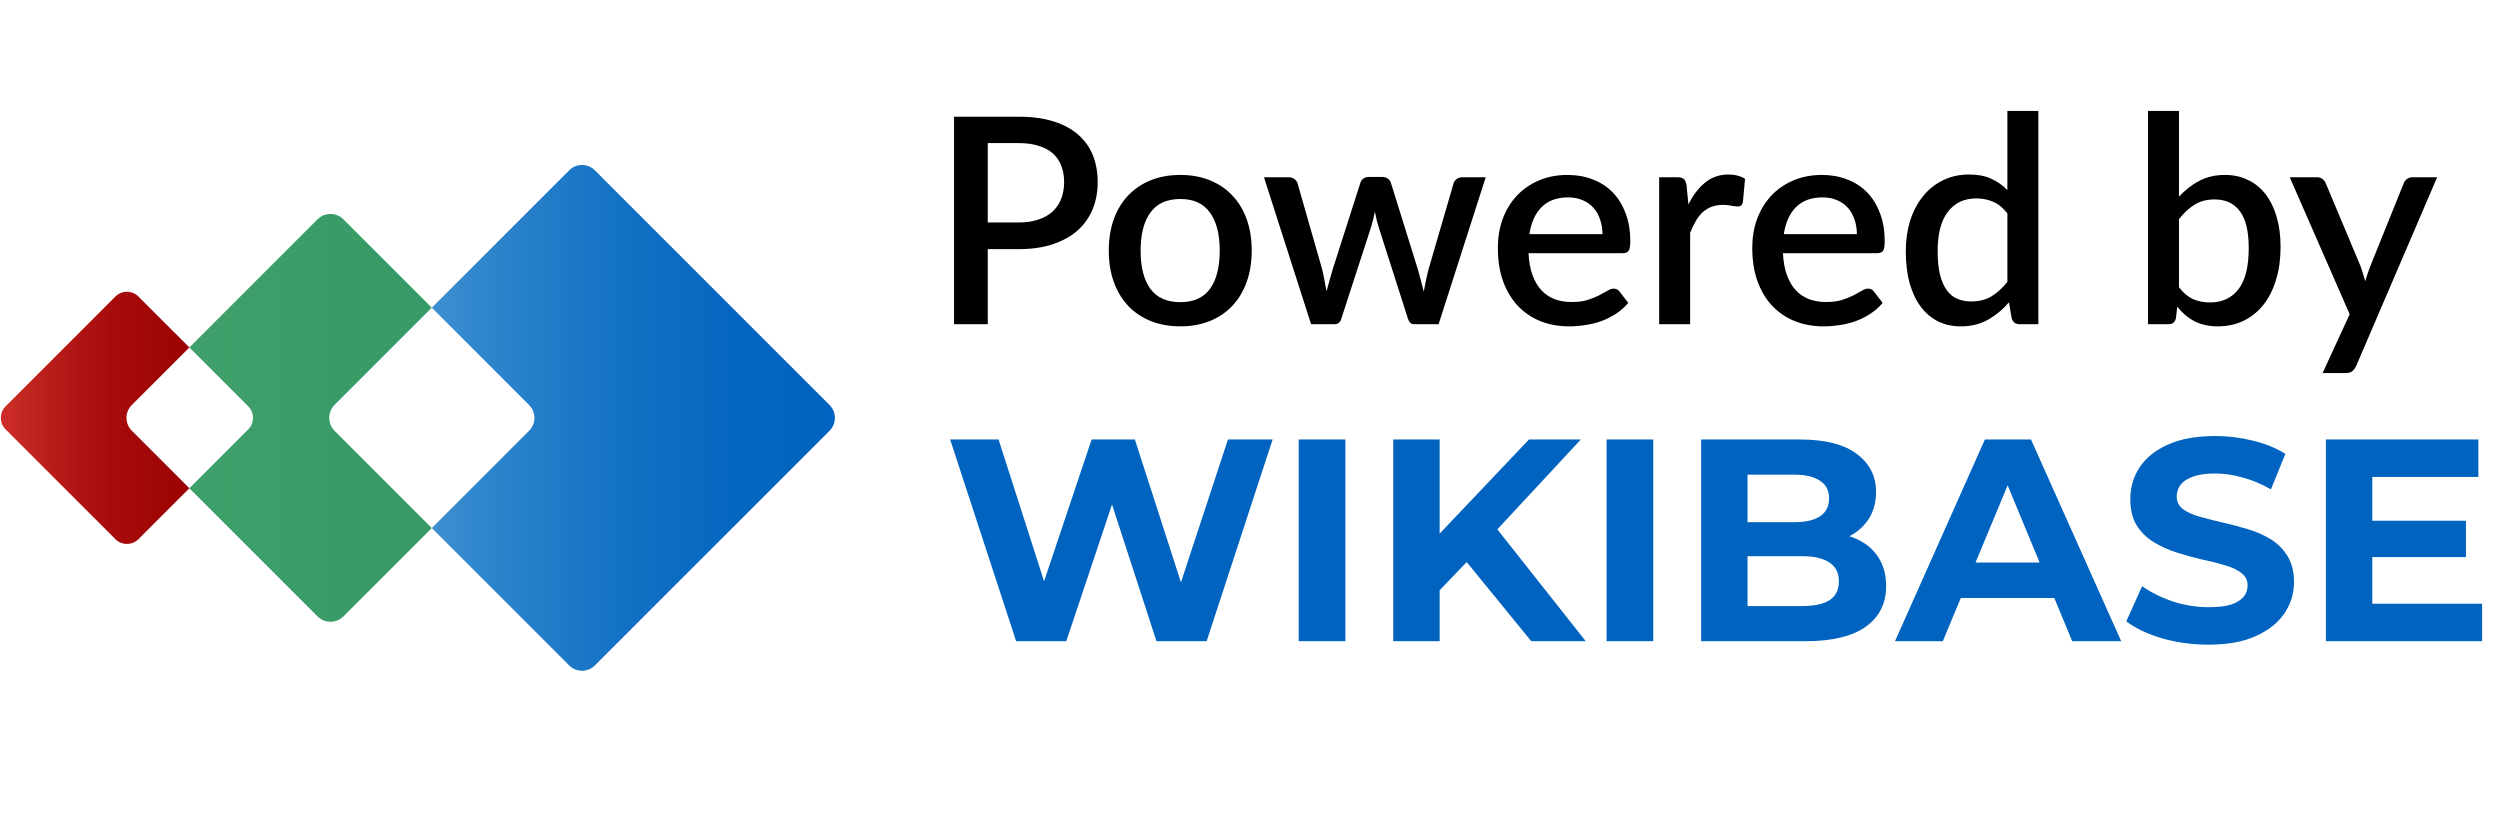 <svg viewBox="0 0 347 116" fill="none" xmlns="http://www.w3.org/2000/svg">
<path d="M115.144 56.216L82.566 23.638C81.583 22.652 79.985 22.652 79.002 23.638L59.931 42.709L73.441 56.219C74.424 57.205 74.424 58.8 73.441 59.783L59.931 73.293L79.002 92.364C79.988 93.347 81.583 93.347 82.566 92.364L115.144 59.786C116.127 58.803 116.127 57.205 115.144 56.222V56.216Z" fill="url(#paint0_linear_2965_2168)"/>
<path d="M45.71 58.284C45.688 58.093 45.688 57.904 45.71 57.713C45.772 57.166 46.002 56.635 46.421 56.216L59.931 42.706L47.651 30.427C47.117 29.893 46.41 29.66 45.71 29.702C45.117 29.739 44.536 29.974 44.084 30.427L26.282 48.228L34.45 56.396C35.335 57.281 35.335 58.719 34.45 59.604L26.282 67.771L44.084 85.573C44.536 86.025 45.117 86.258 45.71 86.298C46.407 86.34 47.117 86.107 47.651 85.573L59.931 73.293L46.421 59.783C46.002 59.365 45.772 58.831 45.71 58.286V58.284Z" fill="url(#paint1_linear_2965_2168)"/>
<path d="M45.71 58.564V57.994C45.688 58.185 45.688 58.373 45.71 58.564Z" fill="url(#paint2_linear_2965_2168)"/>
<path d="M45.71 58.564V57.994C45.688 58.185 45.688 58.373 45.71 58.564Z" fill="url(#paint3_linear_2965_2168)"/>
<path d="M18.294 56.216L26.285 48.225L19.221 41.162C18.336 40.277 16.898 40.277 16.013 41.162L0.782 56.393C-0.103 57.278 -0.103 58.716 0.782 59.601L16.013 74.832C16.898 75.717 18.336 75.717 19.221 74.832L26.285 67.769L18.294 59.778C17.311 58.795 17.311 57.197 18.294 56.214V56.216Z" fill="url(#paint4_linear_2965_2168)"/>
<path d="M141.38 30.88C142.42 30.88 143.333 30.747 144.12 30.48C144.92 30.213 145.58 29.84 146.1 29.36C146.633 28.867 147.033 28.273 147.3 27.58C147.567 26.887 147.7 26.113 147.7 25.26C147.7 24.42 147.567 23.667 147.3 23C147.047 22.333 146.66 21.767 146.14 21.3C145.62 20.833 144.96 20.48 144.16 20.24C143.373 19.987 142.447 19.86 141.38 19.86H137.1V30.88H141.38ZM141.38 16.2C143.26 16.2 144.887 16.42 146.26 16.86C147.647 17.3 148.787 17.92 149.68 18.72C150.587 19.507 151.26 20.46 151.7 21.58C152.14 22.687 152.36 23.913 152.36 25.26C152.36 26.633 152.127 27.893 151.66 29.04C151.193 30.173 150.5 31.153 149.58 31.98C148.66 32.793 147.513 33.433 146.14 33.9C144.78 34.353 143.193 34.58 141.38 34.58H137.1V45H132.42V16.2H141.38ZM163.838 24.28C165.345 24.28 166.705 24.527 167.918 25.02C169.145 25.513 170.185 26.213 171.038 27.12C171.905 28.027 172.572 29.127 173.038 30.42C173.505 31.713 173.738 33.167 173.738 34.78C173.738 36.393 173.505 37.847 173.038 39.14C172.572 40.433 171.905 41.54 171.038 42.46C170.185 43.367 169.145 44.067 167.918 44.56C166.705 45.053 165.345 45.3 163.838 45.3C162.318 45.3 160.945 45.053 159.718 44.56C158.505 44.067 157.465 43.367 156.598 42.46C155.732 41.54 155.065 40.433 154.598 39.14C154.132 37.847 153.898 36.393 153.898 34.78C153.898 33.167 154.132 31.713 154.598 30.42C155.065 29.127 155.732 28.027 156.598 27.12C157.465 26.213 158.505 25.513 159.718 25.02C160.945 24.527 162.318 24.28 163.838 24.28ZM163.838 41.94C165.678 41.94 167.045 41.327 167.938 40.1C168.845 38.86 169.298 37.093 169.298 34.8C169.298 32.507 168.845 30.74 167.938 29.5C167.045 28.247 165.678 27.62 163.838 27.62C161.972 27.62 160.585 28.247 159.678 29.5C158.772 30.74 158.318 32.507 158.318 34.8C158.318 37.093 158.772 38.86 159.678 40.1C160.585 41.327 161.972 41.94 163.838 41.94ZM206.218 24.6L199.678 45H196.258C195.858 45 195.578 44.74 195.418 44.22L191.358 31.52C191.251 31.16 191.151 30.8 191.058 30.44C190.978 30.08 190.904 29.727 190.838 29.38C190.691 30.1 190.511 30.82 190.298 31.54L186.178 44.22C186.031 44.74 185.718 45 185.238 45H181.978L175.438 24.6H178.838C179.171 24.6 179.444 24.687 179.658 24.86C179.884 25.02 180.031 25.213 180.098 25.44L183.498 37.32C183.631 37.867 183.744 38.4 183.838 38.92C183.944 39.427 184.038 39.933 184.118 40.44C184.251 39.933 184.391 39.427 184.538 38.92C184.684 38.4 184.838 37.867 184.998 37.32L188.818 25.38C188.884 25.14 189.018 24.947 189.218 24.8C189.431 24.64 189.684 24.56 189.978 24.56H191.858C192.164 24.56 192.424 24.64 192.638 24.8C192.851 24.947 192.991 25.14 193.058 25.38L196.778 37.32C196.938 37.867 197.084 38.4 197.218 38.92C197.364 39.44 197.498 39.96 197.618 40.48C197.711 39.973 197.811 39.46 197.918 38.94C198.024 38.42 198.151 37.88 198.298 37.32L201.758 25.44C201.838 25.2 201.984 25 202.198 24.84C202.411 24.68 202.671 24.6 202.978 24.6H206.218ZM222.422 32.5C222.422 31.78 222.315 31.113 222.102 30.5C221.902 29.873 221.602 29.333 221.202 28.88C220.802 28.413 220.302 28.053 219.702 27.8C219.115 27.533 218.435 27.4 217.662 27.4C216.102 27.4 214.875 27.847 213.982 28.74C213.089 29.633 212.522 30.887 212.282 32.5H222.422ZM212.162 35.14C212.215 36.3 212.395 37.307 212.702 38.16C213.009 39 213.415 39.7 213.922 40.26C214.442 40.82 215.055 41.24 215.762 41.52C216.482 41.787 217.282 41.92 218.162 41.92C219.002 41.92 219.729 41.827 220.342 41.64C220.955 41.44 221.489 41.227 221.942 41C222.395 40.76 222.782 40.547 223.102 40.36C223.422 40.16 223.715 40.06 223.982 40.06C224.329 40.06 224.595 40.193 224.782 40.46L226.002 42.04C225.495 42.64 224.922 43.147 224.282 43.56C223.642 43.973 222.962 44.313 222.242 44.58C221.522 44.833 220.782 45.013 220.022 45.12C219.262 45.24 218.522 45.3 217.802 45.3C216.389 45.3 215.075 45.067 213.862 44.6C212.662 44.12 211.615 43.42 210.722 42.5C209.842 41.58 209.149 40.44 208.642 39.08C208.149 37.72 207.902 36.153 207.902 34.38C207.902 32.967 208.122 31.647 208.562 30.42C209.015 29.193 209.655 28.127 210.482 27.22C211.322 26.313 212.335 25.6 213.522 25.08C214.722 24.547 216.075 24.28 217.582 24.28C218.835 24.28 219.995 24.487 221.062 24.9C222.129 25.3 223.049 25.893 223.822 26.68C224.595 27.467 225.195 28.433 225.622 29.58C226.062 30.713 226.282 32.007 226.282 33.46C226.282 34.127 226.209 34.573 226.062 34.8C225.915 35.027 225.649 35.14 225.262 35.14H212.162ZM234.352 28.38C234.992 27.087 235.765 26.073 236.672 25.34C237.579 24.593 238.665 24.22 239.932 24.22C240.372 24.22 240.785 24.273 241.172 24.38C241.559 24.473 241.905 24.62 242.212 24.82L241.912 28.06C241.859 28.287 241.772 28.447 241.652 28.54C241.545 28.62 241.399 28.66 241.212 28.66C241.012 28.66 240.725 28.627 240.352 28.56C239.979 28.48 239.585 28.44 239.172 28.44C238.572 28.44 238.039 28.527 237.572 28.7C237.119 28.873 236.705 29.127 236.332 29.46C235.972 29.793 235.652 30.2 235.372 30.68C235.092 31.16 234.832 31.707 234.592 32.32V45H230.292V24.6H232.792C233.245 24.6 233.559 24.687 233.732 24.86C233.905 25.02 234.025 25.307 234.092 25.72L234.352 28.38ZM257.734 32.5C257.734 31.78 257.628 31.113 257.414 30.5C257.214 29.873 256.914 29.333 256.514 28.88C256.114 28.413 255.614 28.053 255.014 27.8C254.428 27.533 253.748 27.4 252.974 27.4C251.414 27.4 250.188 27.847 249.294 28.74C248.401 29.633 247.834 30.887 247.594 32.5H257.734ZM247.474 35.14C247.528 36.3 247.708 37.307 248.014 38.16C248.321 39 248.728 39.7 249.234 40.26C249.754 40.82 250.368 41.24 251.074 41.52C251.794 41.787 252.594 41.92 253.474 41.92C254.314 41.92 255.041 41.827 255.654 41.64C256.268 41.44 256.801 41.227 257.254 41C257.708 40.76 258.094 40.547 258.414 40.36C258.734 40.16 259.028 40.06 259.294 40.06C259.641 40.06 259.908 40.193 260.094 40.46L261.314 42.04C260.808 42.64 260.234 43.147 259.594 43.56C258.954 43.973 258.274 44.313 257.554 44.58C256.834 44.833 256.094 45.013 255.334 45.12C254.574 45.24 253.834 45.3 253.114 45.3C251.701 45.3 250.388 45.067 249.174 44.6C247.974 44.12 246.928 43.42 246.034 42.5C245.154 41.58 244.461 40.44 243.954 39.08C243.461 37.72 243.214 36.153 243.214 34.38C243.214 32.967 243.434 31.647 243.874 30.42C244.328 29.193 244.968 28.127 245.794 27.22C246.634 26.313 247.648 25.6 248.834 25.08C250.034 24.547 251.388 24.28 252.894 24.28C254.148 24.28 255.308 24.487 256.374 24.9C257.441 25.3 258.361 25.893 259.134 26.68C259.908 27.467 260.508 28.433 260.934 29.58C261.374 30.713 261.594 32.007 261.594 33.46C261.594 34.127 261.521 34.573 261.374 34.8C261.228 35.027 260.961 35.14 260.574 35.14H247.474ZM278.624 29.62C278.024 28.847 277.364 28.307 276.644 28C275.924 27.693 275.144 27.54 274.304 27.54C272.624 27.54 271.311 28.16 270.364 29.4C269.418 30.627 268.944 32.447 268.944 34.86C268.944 36.113 269.051 37.187 269.264 38.08C269.478 38.96 269.784 39.68 270.184 40.24C270.584 40.8 271.071 41.207 271.644 41.46C272.218 41.713 272.864 41.84 273.584 41.84C274.678 41.84 275.618 41.607 276.404 41.14C277.204 40.66 277.944 39.987 278.624 39.12V29.62ZM282.924 15.4V45H280.324C279.751 45 279.384 44.727 279.224 44.18L278.844 41.96C277.991 42.96 277.018 43.767 275.924 44.38C274.844 44.993 273.584 45.3 272.144 45.3C270.998 45.3 269.958 45.073 269.024 44.62C268.091 44.153 267.291 43.48 266.624 42.6C265.958 41.72 265.438 40.633 265.064 39.34C264.704 38.033 264.524 36.54 264.524 34.86C264.524 33.34 264.724 31.933 265.124 30.64C265.538 29.347 266.124 28.227 266.884 27.28C267.644 26.32 268.564 25.573 269.644 25.04C270.738 24.493 271.958 24.22 273.304 24.22C274.504 24.22 275.524 24.413 276.364 24.8C277.204 25.173 277.958 25.7 278.624 26.38V15.4H282.924ZM302.443 39.88C303.043 40.653 303.697 41.2 304.403 41.52C305.123 41.827 305.903 41.98 306.743 41.98C308.437 41.98 309.757 41.367 310.703 40.14C311.65 38.913 312.123 37.013 312.123 34.44C312.123 32.093 311.71 30.38 310.883 29.3C310.07 28.22 308.903 27.68 307.383 27.68C306.33 27.68 305.41 27.92 304.623 28.4C303.85 28.867 303.123 29.54 302.443 30.42V39.88ZM302.443 27.3C303.283 26.38 304.223 25.647 305.263 25.1C306.303 24.553 307.49 24.28 308.823 24.28C310.01 24.28 311.077 24.513 312.023 24.98C312.983 25.433 313.797 26.093 314.463 26.96C315.13 27.827 315.643 28.88 316.003 30.12C316.363 31.347 316.543 32.733 316.543 34.28C316.543 35.933 316.337 37.44 315.923 38.8C315.523 40.147 314.943 41.307 314.183 42.28C313.423 43.24 312.503 43.987 311.423 44.52C310.343 45.04 309.137 45.3 307.803 45.3C307.15 45.3 306.557 45.233 306.023 45.1C305.49 44.98 304.997 44.8 304.543 44.56C304.09 44.32 303.67 44.033 303.283 43.7C302.91 43.367 302.55 42.987 302.203 42.56L302.023 44.14C301.957 44.447 301.837 44.667 301.663 44.8C301.49 44.933 301.25 45 300.943 45H298.143V15.4H302.443V27.3ZM338.275 24.6L327.035 50.8C326.888 51.107 326.708 51.347 326.495 51.52C326.295 51.693 325.981 51.78 325.555 51.78H322.375L326.135 43.62L317.815 24.6H321.555C321.915 24.6 322.188 24.687 322.375 24.86C322.575 25.02 322.721 25.213 322.815 25.44L327.675 37.02C327.795 37.353 327.901 37.687 327.995 38.02C328.101 38.34 328.201 38.673 328.295 39.02C328.401 38.673 328.508 38.333 328.615 38C328.721 37.667 328.841 37.333 328.975 37L333.635 25.44C333.728 25.2 333.881 25 334.095 24.84C334.321 24.68 334.568 24.6 334.835 24.6H338.275Z" fill="black"/>
<path d="M141.04 89L131.88 61H138.6L146.56 85.8H143.2L151.52 61H157.52L165.52 85.8H162.28L170.44 61H176.64L167.48 89H160.52L153.44 67.24H155.28L148 89H141.04ZM180.258 89V61H186.738V89H180.258ZM199.183 82.6L198.823 75.12L212.223 61H219.423L207.343 74L203.743 77.84L199.183 82.6ZM193.383 89V61H199.823V89H193.383ZM212.543 89L202.583 76.8L206.823 72.2L220.103 89H212.543ZM222.992 89V61H229.472V89H222.992ZM236.117 89V61H249.797C253.317 61 255.957 61.667 257.717 63C259.504 64.333 260.397 66.093 260.397 68.28C260.397 69.747 260.037 71.027 259.317 72.12C258.597 73.187 257.61 74.013 256.357 74.6C255.104 75.187 253.664 75.48 252.037 75.48L252.797 73.84C254.557 73.84 256.117 74.133 257.477 74.72C258.837 75.28 259.89 76.12 260.637 77.24C261.41 78.36 261.797 79.733 261.797 81.36C261.797 83.76 260.85 85.64 258.957 87C257.064 88.333 254.277 89 250.597 89H236.117ZM242.557 84.12H250.117C251.797 84.12 253.064 83.853 253.917 83.32C254.797 82.76 255.237 81.88 255.237 80.68C255.237 79.507 254.797 78.64 253.917 78.08C253.064 77.493 251.797 77.2 250.117 77.2H242.077V72.48H248.997C250.57 72.48 251.77 72.213 252.597 71.68C253.45 71.12 253.877 70.28 253.877 69.16C253.877 68.067 253.45 67.253 252.597 66.72C251.77 66.16 250.57 65.88 248.997 65.88H242.557V84.12ZM263.023 89L275.503 61H281.903L294.423 89H287.623L277.383 64.28H279.943L269.663 89H263.023ZM269.263 83L270.983 78.08H285.383L287.143 83H269.263ZM306.528 89.48C304.288 89.48 302.141 89.187 300.088 88.6C298.034 87.987 296.381 87.2 295.128 86.24L297.328 81.36C298.528 82.213 299.941 82.92 301.568 83.48C303.221 84.013 304.888 84.28 306.568 84.28C307.848 84.28 308.874 84.16 309.648 83.92C310.448 83.653 311.034 83.293 311.408 82.84C311.781 82.387 311.968 81.867 311.968 81.28C311.968 80.533 311.674 79.947 311.088 79.52C310.501 79.067 309.728 78.707 308.768 78.44C307.808 78.147 306.741 77.88 305.568 77.64C304.421 77.373 303.261 77.053 302.088 76.68C300.941 76.307 299.888 75.827 298.928 75.24C297.968 74.653 297.181 73.88 296.568 72.92C295.981 71.96 295.688 70.733 295.688 69.24C295.688 67.64 296.114 66.187 296.968 64.88C297.848 63.547 299.154 62.493 300.888 61.72C302.648 60.92 304.848 60.52 307.488 60.52C309.248 60.52 310.981 60.733 312.688 61.16C314.394 61.56 315.901 62.173 317.208 63L315.208 67.92C313.901 67.173 312.594 66.627 311.288 66.28C309.981 65.907 308.701 65.72 307.448 65.72C306.194 65.72 305.168 65.867 304.368 66.16C303.568 66.453 302.994 66.84 302.648 67.32C302.301 67.773 302.128 68.307 302.128 68.92C302.128 69.64 302.421 70.227 303.008 70.68C303.594 71.107 304.368 71.453 305.328 71.72C306.288 71.987 307.341 72.253 308.488 72.52C309.661 72.787 310.821 73.093 311.968 73.44C313.141 73.787 314.208 74.253 315.168 74.84C316.128 75.427 316.901 76.2 317.488 77.16C318.101 78.12 318.408 79.333 318.408 80.8C318.408 82.373 317.968 83.813 317.088 85.12C316.208 86.427 314.888 87.48 313.128 88.28C311.394 89.08 309.194 89.48 306.528 89.48ZM328.796 72.28H342.276V77.32H328.796V72.28ZM329.276 83.8H344.516V89H322.836V61H343.996V66.2H329.276V83.8Z" fill="#0063BF"/>
<defs>
<linearGradient id="paint0_linear_2965_2168" x1="45.682" y1="58" x2="115.883" y2="58" gradientUnits="userSpaceOnUse">
<stop stop-color="#59A4D9"/>
<stop offset="0.08" stop-color="#4D9BD5"/>
<stop offset="0.34" stop-color="#2B83CB"/>
<stop offset="0.58" stop-color="#1371C4"/>
<stop offset="0.81" stop-color="#0566C0"/>
<stop offset="1" stop-color="#0063BF"/>
</linearGradient>
<linearGradient id="paint1_linear_2965_2168" x1="-40.329" y1="58" x2="93.641" y2="58" gradientUnits="userSpaceOnUse">
<stop stop-color="#5BAF74"/>
<stop offset="0.36" stop-color="#45A36C"/>
<stop offset="0.7" stop-color="#379B67"/>
<stop offset="1" stop-color="#339966"/>
</linearGradient>
<linearGradient id="paint2_linear_2965_2168" x1="45.682" y1="58.281" x2="115.883" y2="58.281" gradientUnits="userSpaceOnUse">
<stop stop-color="#59A4D9"/>
<stop offset="0.08" stop-color="#4D9BD5"/>
<stop offset="0.34" stop-color="#2B83CB"/>
<stop offset="0.58" stop-color="#1371C4"/>
<stop offset="0.81" stop-color="#0566C0"/>
<stop offset="1" stop-color="#0063BF"/>
</linearGradient>
<linearGradient id="paint3_linear_2965_2168" x1="17.556" y1="58.281" x2="74.179" y2="58.281" gradientUnits="userSpaceOnUse">
<stop stop-color="#339966"/>
<stop offset="0.15" stop-color="#339966"/>
<stop offset="1" stop-color="#339966"/>
</linearGradient>
<linearGradient id="paint4_linear_2965_2168" x1="0.119" y1="58" x2="35.115" y2="58" gradientUnits="userSpaceOnUse">
<stop stop-color="#CD2E29"/>
<stop offset="0.19" stop-color="#BA1D1A"/>
<stop offset="0.44" stop-color="#A70C0B"/>
<stop offset="0.71" stop-color="#9C0302"/>
<stop offset="1" stop-color="#990000"/>
</linearGradient>
</defs>
</svg>
